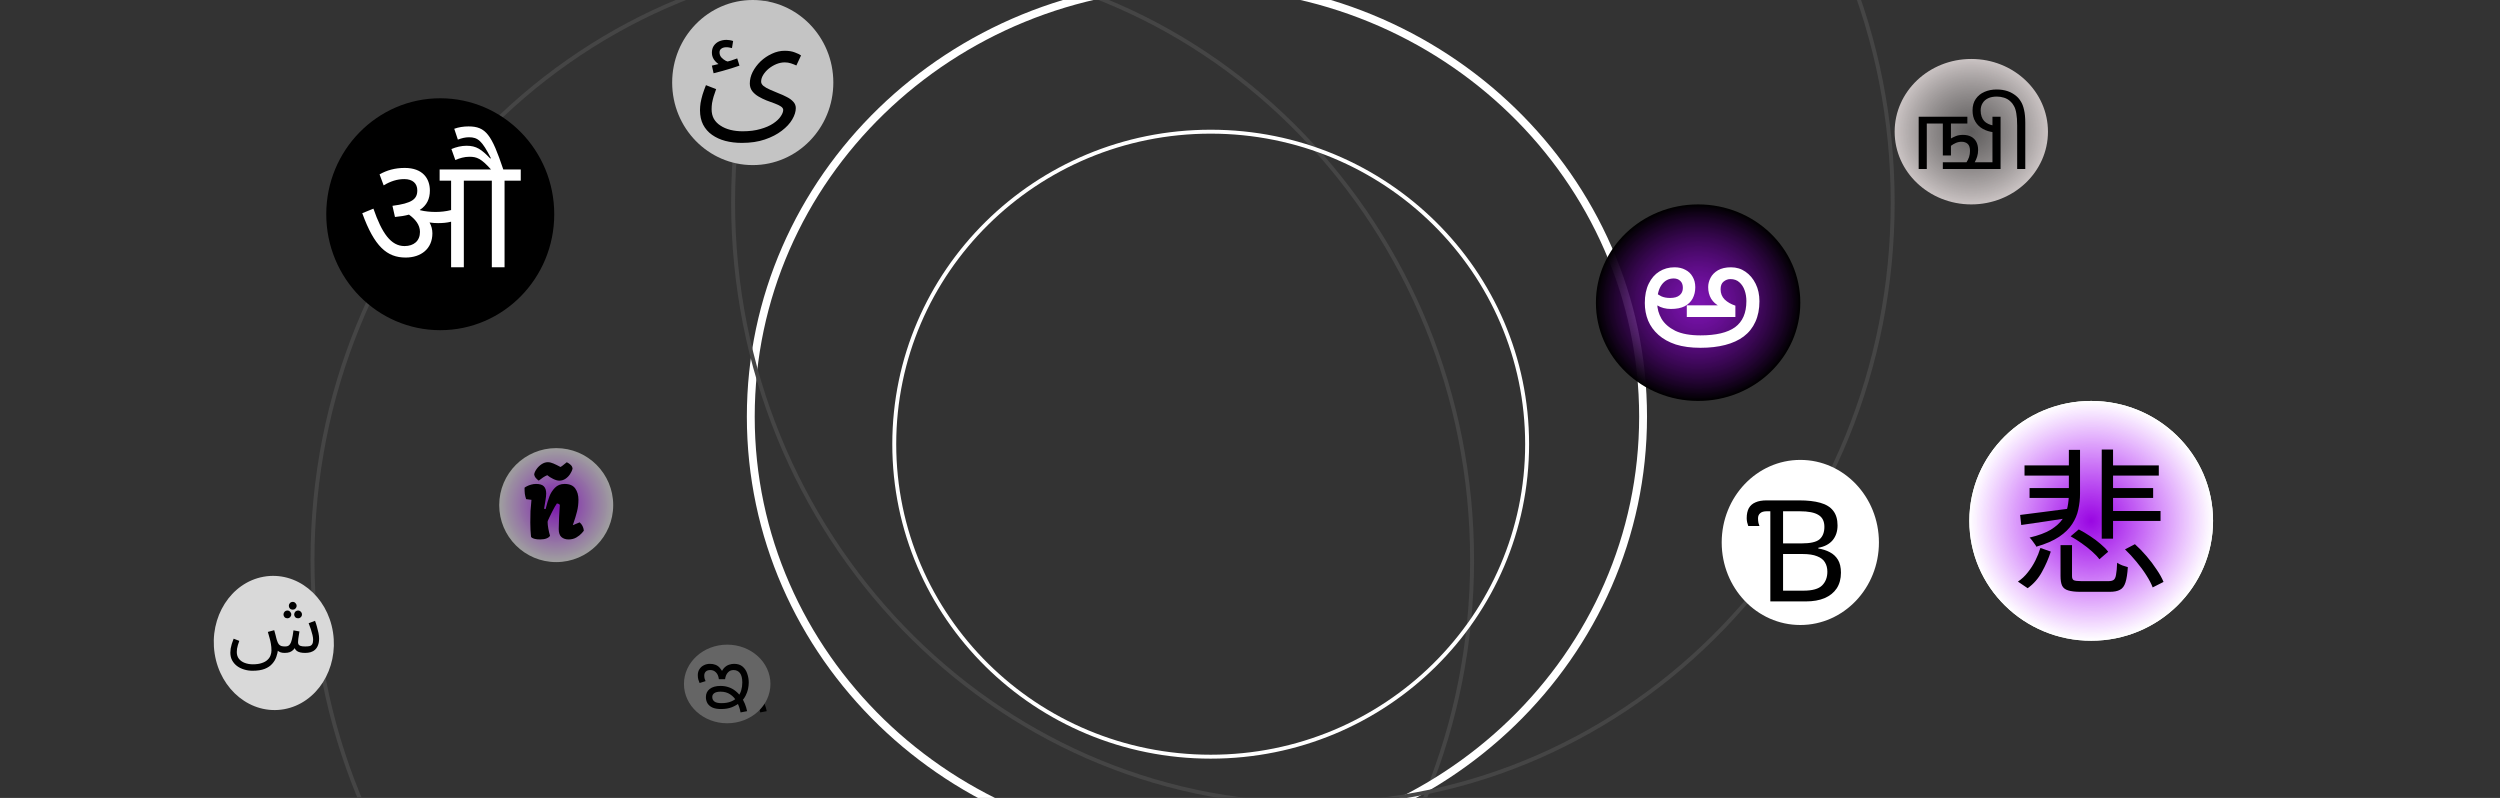 <svg width="636" height="203" viewBox="0 0 636 203" fill="none" xmlns="http://www.w3.org/2000/svg">
<rect x="0" y="0" width="636" height="203" fill="#333333" stroke="none"/>
<g clip-path="url(#clip0_71_2)">
<path d="M227 -10.5C308.445 -10.5 374.5 57.983 374.5 142.5C374.5 227.017 308.445 295.5 227 295.5C145.555 295.5 79.5 227.017 79.5 142.5C79.5 57.983 145.555 -10.5 227 -10.5Z" stroke="#454545"/>
<path d="M304.5 -4C367.214 -4 418 45.278 418 106C418 166.722 367.214 216 304.5 216C241.786 216 191 166.722 191 106C191 45.278 241.786 -4 304.5 -4Z" stroke="white" stroke-width="2"/>
<path d="M308 33.5C352.465 33.5 388.5 69.099 388.5 113C388.5 156.901 352.465 192.5 308 192.5C263.535 192.5 227.5 156.901 227.5 113C227.5 69.099 263.535 33.5 308 33.5Z" stroke="white"/>
<ellipse cx="112" cy="54.5" rx="29" ry="29.5" fill="black"/>
<path d="M110 59.36C110 63.28 107.12 65.52 103.2 65.52C98.44 65.52 95.24 62.72 92.16 54.24L95 53.08C97.16 59.32 99.44 62.6 102.92 62.6C105.28 62.6 106.84 61.28 106.84 59C106.84 57.16 105.6 55.72 104.04 54.6C103.04 54.88 101.84 55.08 100.48 55.2L99.84 52.36C104.84 51.72 106.16 50.64 106.16 48.44C106.16 46.68 105 45.56 102.84 45.56C101.04 45.56 99.32 46.12 97.6 47.16L96.56 44.36C98.4 43.32 100.48 42.72 102.96 42.72C107.52 42.72 109.36 45.4 109.36 48.48C109.36 50.56 108.6 52.24 106.8 53.4L106.88 53.48C108.16 53.8 109.56 53.92 110.8 53.92C112.04 53.92 113.36 53.8 114.76 53.44V45.96H111.84V43.12H124.92C122.4 40.32 121.32 39.88 119.4 39.88C118.16 39.88 116.88 40.24 115.84 40.72L114.84 37.92C116.04 37.4 117.4 37.08 118.68 37.08C121.2 37.08 122.48 38 124.72 40.32L124.88 40.24C122.64 35.8 121.56 34.92 119.32 34.92C118.4 34.92 117.52 35.12 116.48 35.52L115.56 32.76C116.64 32.36 117.92 32.16 119.2 32.16C123.6 32.16 125.08 34.28 128.04 43.12H132.48V45.96H128.36V68H125.12V45.96H118V68H114.76V56.4C113.68 56.68 112.56 56.76 111.44 56.76C110.8 56.76 110.04 56.72 109.28 56.6C109.76 57.44 110 58.4 110 59.36Z" fill="white"/>
<circle cx="141.5" cy="128.5" r="14.5" fill="url(#paint0_radial_71_2)"/>
<ellipse cx="532" cy="132.5" rx="31" ry="30.5" fill="url(#paint1_radial_71_2)"/>
<ellipse cx="532" cy="132.5" rx="31" ry="30.5" fill="url(#paint2_radial_71_2)"/>
<ellipse cx="501.5" cy="33.5" rx="19.5" ry="18.5" fill="url(#paint3_radial_71_2)"/>
<ellipse cx="432" cy="77" rx="26" ry="25" fill="url(#paint4_radial_71_2)"/>
<path d="M334 -101.5C415.445 -101.5 481.5 -33.017 481.5 51.5C481.5 136.017 415.445 204.5 334 204.5C252.555 204.5 186.5 136.017 186.5 51.5C186.5 -33.017 252.555 -101.5 334 -101.5Z" stroke="#454545"/>
<ellipse cx="458" cy="138" rx="20" ry="21" fill="white"/>
<ellipse cx="15.297" cy="17.055" rx="15.297" ry="17.055" transform="matrix(0.984 -0.177 0.153 0.988 52 149.429)" fill="#D9D9D9"/>
<path d="M134.91 132.922C134.91 131.648 134.926 130.688 134.957 130.039C134.988 129.383 135.07 128.422 135.203 127.156L133.844 126.98C133.68 126.473 133.57 126.02 133.516 125.621C133.469 125.223 133.445 124.707 133.445 124.074C133.57 123.965 133.777 123.836 134.066 123.688C134.363 123.531 134.715 123.398 135.121 123.289C135.527 123.172 135.938 123.113 136.352 123.113C137.297 123.113 137.965 123.316 138.355 123.723C138.754 124.129 138.953 124.738 138.953 125.551C138.953 126.004 138.887 126.617 138.754 127.391C138.535 128.633 138.426 129.285 138.426 129.348C138.426 129.387 138.453 129.426 138.508 129.465C138.562 129.496 138.621 129.512 138.684 129.512C138.754 129.512 138.801 129.484 138.824 129.43C139.137 128.188 139.449 127.148 139.762 126.312C140.074 125.477 140.547 124.734 141.18 124.086C141.812 123.438 142.633 123.113 143.641 123.113C144.891 123.113 145.789 123.496 146.336 124.262C146.883 125.02 147.156 125.977 147.156 127.133C147.156 128.164 147.035 129.16 146.793 130.121C146.551 131.074 146.25 132.07 145.891 133.109C145.906 133.07 145.852 133.223 145.727 133.566L145.75 133.59L147.461 132.887C148.07 133.41 148.426 134.105 148.527 134.973C148.527 135.027 148.352 135.25 148 135.641C147.656 136.031 147.199 136.395 146.629 136.73C146.059 137.066 145.402 137.234 144.66 137.234C143.918 137.234 143.312 137.035 142.844 136.637C142.375 136.238 142.141 135.559 142.141 134.598C142.141 133.832 142.172 132.809 142.234 131.527C142.297 130.246 142.359 129.215 142.422 128.434C142.219 128.215 141.969 128.098 141.672 128.082C141.398 128.434 140.996 129.137 140.465 130.191C139.934 131.246 139.559 132.035 139.34 132.559C139.324 132.668 139.316 132.773 139.316 132.875C139.316 133.266 139.375 133.793 139.492 134.457C139.609 135.113 139.754 135.727 139.926 136.297C139.785 136.562 139.496 136.785 139.059 136.965C138.621 137.145 138.082 137.234 137.441 137.234C136.863 137.234 136.398 137.188 136.047 137.094C135.703 137 135.461 136.902 135.32 136.801C135.18 136.691 135.109 136.625 135.109 136.602C135.102 136.531 135.082 136.348 135.051 136.051C135.02 135.746 134.988 135.324 134.957 134.785C134.926 134.238 134.91 133.617 134.91 132.922ZM139.223 120.887C138.84 121.051 138.484 121.242 138.156 121.461C137.836 121.68 137.465 121.953 137.043 122.281C136.715 122.023 136.449 121.77 136.246 121.52C136.043 121.262 135.926 120.98 135.895 120.676C135.965 120.246 136.176 119.789 136.527 119.305C136.879 118.812 137.309 118.402 137.816 118.074C138.332 117.746 138.848 117.582 139.363 117.582C139.809 117.582 140.289 117.695 140.805 117.922C141.32 118.141 141.914 118.434 142.586 118.801C142.68 118.762 142.812 118.68 142.984 118.555C143.156 118.422 143.348 118.27 143.559 118.098C143.941 117.793 144.152 117.625 144.191 117.594C144.59 117.789 144.922 118.016 145.188 118.273C145.461 118.523 145.617 118.836 145.656 119.211C145.555 119.672 145.344 120.141 145.023 120.617C144.711 121.094 144.316 121.492 143.84 121.812C143.363 122.125 142.844 122.281 142.281 122.281C141.852 122.281 141.332 122.133 140.723 121.836C140.121 121.539 139.621 121.223 139.223 120.887Z" fill="black"/>
<ellipse cx="191.5" cy="21" rx="20.5" ry="21" fill="#C4C4C4"/>
<path d="M432.6 88.48C430.2 88.48 428.107 88.2 426.32 87.64C424.56 87.053 423.093 86.24 421.92 85.2C420.747 84.16 419.867 82.947 419.28 81.56C418.72 80.173 418.44 78.68 418.44 77.08C418.44 75.16 418.773 73.52 419.44 72.16C420.107 70.8 421 69.773 422.12 69.08C423.267 68.36 424.56 68 426 68C427.067 68 427.987 68.213 428.76 68.64C429.56 69.04 430.173 69.627 430.6 70.4C431.053 71.147 431.28 72.04 431.28 73.08C431.28 74.147 431.053 75.107 430.6 75.96C430.147 76.787 429.467 77.44 428.56 77.92C427.653 78.373 426.493 78.6 425.08 78.6C423.747 78.6 422.587 78.293 421.6 77.68C420.613 77.067 419.853 76.453 419.32 75.84L420.28 73.36C420.493 73.653 420.787 74 421.16 74.4C421.56 74.773 422.067 75.107 422.68 75.4C423.293 75.667 424.027 75.8 424.88 75.8C425.947 75.8 426.747 75.573 427.28 75.12C427.84 74.667 428.12 74.04 428.12 73.24C428.12 72.467 427.907 71.88 427.48 71.48C427.053 71.053 426.493 70.84 425.8 70.84C424.547 70.84 423.533 71.36 422.76 72.4C421.987 73.44 421.6 74.907 421.6 76.8V77.16C421.6 78.52 421.96 79.827 422.68 81.08C423.427 82.333 424.6 83.36 426.2 84.16C427.827 84.933 429.96 85.32 432.6 85.32C436.547 85.32 439.48 84.627 441.4 83.24C443.32 81.827 444.28 79.613 444.28 76.6C444.28 75.613 444.133 74.707 443.84 73.88C443.547 73.027 443.093 72.333 442.48 71.8C441.893 71.267 441.133 71 440.2 71C439.587 71 439.013 71.213 438.48 71.64C437.973 72.04 437.72 72.693 437.72 73.6C437.72 74.64 438.067 75.507 438.76 76.2C439.453 76.867 440.36 77.387 441.48 77.76V80.64H429.12V77.68H437.88L437.52 77.96C436.587 77.507 435.853 76.853 435.32 76C434.813 75.147 434.56 74.16 434.56 73.04C434.56 72.24 434.76 71.453 435.16 70.68C435.56 69.907 436.187 69.267 437.04 68.76C437.92 68.253 439.027 68 440.36 68C441.747 68 442.973 68.373 444.04 69.12C445.133 69.867 446 70.893 446.64 72.2C447.28 73.48 447.6 74.96 447.6 76.64C447.6 78.64 447.253 80.387 446.56 81.88C445.893 83.373 444.907 84.613 443.6 85.6C442.32 86.56 440.747 87.28 438.88 87.76C437.04 88.24 434.947 88.48 432.6 88.48Z" fill="white"/>
<path d="M450.372 153V130.068H449.436C448.692 130.068 448.14 130.236 447.78 130.572C447.42 130.884 447.24 131.316 447.24 131.868C447.24 132.252 447.276 132.636 447.348 133.02C447.444 133.38 447.528 133.644 447.6 133.812H444.756C444.66 133.548 444.564 133.224 444.468 132.84C444.396 132.456 444.36 132.12 444.36 131.832C444.36 130.8 444.54 129.948 444.9 129.276C445.284 128.604 445.848 128.112 446.592 127.8C447.336 127.464 448.284 127.296 449.436 127.296H457.716C459.852 127.296 461.64 127.5 463.08 127.908C464.544 128.316 465.636 128.988 466.356 129.924C467.1 130.86 467.472 132.108 467.472 133.668C467.472 135.18 467.052 136.44 466.212 137.448C465.372 138.432 464.16 139.068 462.576 139.356V139.536C463.656 139.704 464.628 140.016 465.492 140.472C466.38 140.928 467.076 141.576 467.58 142.416C468.084 143.256 468.336 144.348 468.336 145.692C468.336 147.252 467.976 148.584 467.256 149.688C466.536 150.768 465.504 151.596 464.16 152.172C462.84 152.724 461.256 153 459.408 153H450.372ZM458.796 150.264C461.076 150.264 462.66 149.82 463.548 148.932C464.436 148.044 464.88 146.88 464.88 145.44C464.88 144.528 464.676 143.736 464.268 143.064C463.884 142.392 463.224 141.876 462.288 141.516C461.376 141.132 460.128 140.94 458.544 140.94H453.612V150.264H458.796ZM458.364 138.24C460.572 138.24 462.084 137.892 462.9 137.196C463.716 136.476 464.124 135.42 464.124 134.028C464.124 132.612 463.62 131.604 462.612 131.004C461.628 130.38 460.044 130.068 457.86 130.068H453.612V138.24H458.364Z" fill="black"/>
<path d="M524.2 138.68H527.12V146.56C527.12 147.093 527.267 147.44 527.56 147.6C527.88 147.76 528.533 147.84 529.52 147.84C529.76 147.84 530.187 147.84 530.8 147.84C531.413 147.84 532.093 147.84 532.84 147.84C533.613 147.84 534.32 147.84 534.96 147.84C535.627 147.84 536.107 147.84 536.4 147.84C536.987 147.84 537.427 147.733 537.72 147.52C538.013 147.307 538.213 146.867 538.32 146.2C538.453 145.533 538.547 144.52 538.6 143.16C538.947 143.4 539.387 143.627 539.92 143.84C540.453 144.027 540.92 144.173 541.32 144.28C541.213 145.96 541.013 147.253 540.72 148.16C540.427 149.093 539.96 149.72 539.32 150.04C538.707 150.387 537.827 150.56 536.68 150.56C536.493 150.56 536.147 150.56 535.64 150.56C535.133 150.56 534.56 150.56 533.92 150.56C533.28 150.56 532.627 150.56 531.96 150.56C531.32 150.56 530.76 150.56 530.28 150.56C529.8 150.56 529.48 150.56 529.32 150.56C527.96 150.56 526.907 150.44 526.16 150.2C525.413 149.987 524.893 149.587 524.6 149C524.333 148.413 524.2 147.6 524.2 146.56V138.68ZM526.76 136.44L528.84 134.68C529.773 135.16 530.72 135.72 531.68 136.36C532.667 137 533.56 137.667 534.36 138.36C535.187 139.053 535.84 139.72 536.32 140.36L534.08 142.28C533.627 141.64 533 140.973 532.2 140.28C531.4 139.56 530.52 138.867 529.56 138.2C528.627 137.533 527.693 136.947 526.76 136.44ZM540.6 139.76L543.12 138.44C544.133 139.347 545.12 140.36 546.08 141.48C547.04 142.6 547.893 143.733 548.64 144.88C549.413 146 550 147.053 550.4 148.04L547.64 149.44C547.293 148.507 546.76 147.48 546.04 146.36C545.32 145.213 544.48 144.067 543.52 142.92C542.587 141.773 541.613 140.72 540.6 139.76ZM519.08 139.4L521.72 140.32C521.16 142.08 520.413 143.8 519.48 145.48C518.573 147.16 517.36 148.547 515.84 149.64L513.36 147.96C514.32 147.32 515.16 146.533 515.88 145.6C516.627 144.667 517.267 143.667 517.8 142.6C518.333 141.533 518.76 140.467 519.08 139.4ZM513.92 131C515.6 130.787 517.587 130.533 519.88 130.24C522.2 129.92 524.56 129.613 526.96 129.32L527.04 131.64C524.747 131.987 522.48 132.333 520.24 132.68C518.027 133.027 516.013 133.32 514.2 133.56L513.92 131ZM534.68 114.36H537.56V137.04H534.68V114.36ZM515.04 118.4H527.8V121H515.04V118.4ZM535.84 118.4H549.2V121H535.84V118.4ZM516.32 124.16H527.56V126.68H516.32V124.16ZM536.32 124.16H547.76V126.68H536.32V124.16ZM535.84 130H549.64V132.52H535.84V130ZM526.32 114.44H529.16V125.64C529.16 126.973 529.013 128.293 528.72 129.6C528.453 130.907 527.933 132.147 527.16 133.32C526.413 134.493 525.307 135.573 523.84 136.56C522.373 137.547 520.44 138.387 518.04 139.08C517.96 138.867 517.813 138.627 517.6 138.36C517.413 138.067 517.2 137.773 516.96 137.48C516.747 137.187 516.533 136.947 516.32 136.76C518.587 136.227 520.387 135.56 521.72 134.76C523.053 133.933 524.053 133.027 524.72 132.04C525.387 131.027 525.813 129.973 526 128.88C526.213 127.787 526.32 126.707 526.32 125.64V114.44Z" fill="black"/>
<path d="M188.42 180.38C187.54 180.38 186.813 180.253 186.24 180C185.68 179.733 185.26 179.373 184.98 178.92C184.713 178.453 184.58 177.927 184.58 177.34C184.58 176.473 184.9 175.787 185.54 175.28C186.193 174.76 187.113 174.5 188.3 174.5C189.073 174.5 189.773 174.613 190.4 174.84C191.027 175.053 191.593 175.367 192.1 175.78C192.62 176.18 193.08 176.667 193.48 177.24C193.893 177.787 194.227 178.373 194.48 179C194.733 179.613 194.927 180.253 195.06 180.92L193.4 181.24C193.213 180.24 192.9 179.34 192.46 178.54C192.033 177.74 191.473 177.113 190.78 176.66C190.1 176.193 189.273 175.96 188.3 175.96C187.62 175.96 187.1 176.08 186.74 176.32C186.38 176.56 186.2 176.893 186.2 177.32C186.2 177.8 186.38 178.18 186.74 178.46C187.113 178.74 187.707 178.88 188.52 178.88C189.507 178.88 190.333 178.74 191 178.46C191.68 178.18 192.227 177.8 192.64 177.32C193.067 176.827 193.373 176.267 193.56 175.64C193.747 175.013 193.84 174.353 193.84 173.66C193.84 172.54 193.64 171.727 193.24 171.22C192.84 170.713 192.293 170.46 191.6 170.46C191.013 170.46 190.533 170.673 190.16 171.1C189.787 171.513 189.553 172.073 189.46 172.78H187.88C187.787 172.02 187.54 171.447 187.14 171.06C186.753 170.66 186.28 170.46 185.72 170.46C185.187 170.46 184.793 170.593 184.54 170.86C184.287 171.113 184.16 171.453 184.16 171.88C184.16 172.133 184.193 172.393 184.26 172.66C184.34 172.913 184.42 173.12 184.5 173.28L182.98 173.76C182.86 173.507 182.753 173.22 182.66 172.9C182.567 172.567 182.52 172.187 182.52 171.76C182.52 171.173 182.66 170.667 182.94 170.24C183.22 169.8 183.593 169.467 184.06 169.24C184.527 169 185.04 168.88 185.6 168.88C186.133 168.88 186.6 168.96 187 169.12C187.4 169.267 187.76 169.513 188.08 169.86C188.4 170.207 188.7 170.66 188.98 171.22L188.36 171.32C188.653 170.64 188.987 170.127 189.36 169.78C189.733 169.433 190.127 169.2 190.54 169.08C190.953 168.947 191.36 168.88 191.76 168.88C192.653 168.88 193.373 169.113 193.92 169.58C194.467 170.047 194.86 170.647 195.1 171.38C195.353 172.113 195.48 172.873 195.48 173.66C195.48 174.167 195.42 174.707 195.3 175.28C195.18 175.84 194.98 176.393 194.7 176.94C194.433 177.487 194.067 177.993 193.6 178.46L193.18 178.76C192.633 179.213 191.967 179.6 191.18 179.92C190.407 180.227 189.487 180.38 188.42 180.38Z" fill="black"/>
<path d="M488.112 43V29.704H500.496V31.432H496.32V35.224C496.64 35.032 497.056 34.832 497.568 34.624C498.08 34.416 498.688 34.312 499.392 34.312C500.192 34.312 500.88 34.464 501.456 34.768C502.032 35.072 502.472 35.512 502.776 36.088C503.08 36.664 503.232 37.36 503.232 38.176C503.232 38.752 503.152 39.304 502.992 39.832C502.832 40.36 502.624 40.84 502.368 41.272H505.296V43H494.256V41.272H500.28C500.552 40.872 500.768 40.432 500.928 39.952C501.088 39.456 501.168 38.936 501.168 38.392C501.168 37.544 500.968 36.944 500.568 36.592C500.168 36.24 499.656 36.064 499.032 36.064C498.52 36.064 498.024 36.168 497.544 36.376C497.08 36.584 496.672 36.824 496.32 37.096V39.544H494.256V31.432H490.176V43H488.112ZM503.592 43V41.272H506.88V29.704H508.944V43H503.592ZM507.935 22.768C508.943 22.768 509.863 22.904 510.695 23.176C511.511 23.448 512.255 23.864 512.927 24.424C513.375 24.792 513.767 25.256 514.103 25.816C514.455 26.36 514.727 27.072 514.919 27.952C515.127 28.816 515.231 29.92 515.231 31.264V43H513.167V31.936C513.167 30.672 513.095 29.648 512.951 28.864C512.823 28.064 512.623 27.432 512.351 26.968C512.095 26.488 511.783 26.088 511.415 25.768C510.967 25.352 510.439 25.048 509.831 24.856C509.223 24.664 508.607 24.568 507.983 24.568C507.119 24.568 506.383 24.712 505.775 25C505.167 25.288 504.703 25.696 504.383 26.224C504.047 26.752 503.879 27.384 503.879 28.12C503.879 28.696 503.959 29.208 504.119 29.656C504.263 30.088 504.479 30.464 504.767 30.784C505.055 31.088 505.407 31.336 505.823 31.528C506.223 31.72 506.671 31.856 507.167 31.936V33.64C506.175 33.528 505.271 33.248 504.455 32.8C503.639 32.352 502.999 31.736 502.535 30.952C502.055 30.168 501.815 29.216 501.815 28.096C501.815 26.912 502.095 25.928 502.655 25.144C503.199 24.36 503.935 23.768 504.863 23.368C505.791 22.968 506.815 22.768 507.935 22.768Z" fill="black"/>
<path d="M64.26 170.64C63.5 170.64 62.78 170.533 62.1 170.32C61.42 170.12 60.813 169.82 60.28 169.42C59.76 169.02 59.347 168.533 59.04 167.96C58.747 167.4 58.6 166.753 58.6 166.02C58.6 165.7 58.627 165.36 58.68 165C58.747 164.627 58.84 164.233 58.96 163.82C59.093 163.393 59.253 162.947 59.44 162.48L60.88 163.04C60.747 163.413 60.627 163.767 60.52 164.1C60.427 164.433 60.353 164.747 60.3 165.04C60.26 165.333 60.24 165.613 60.24 165.88C60.24 166.56 60.42 167.133 60.78 167.6C61.153 168.067 61.647 168.413 62.26 168.64C62.887 168.88 63.573 169 64.32 169C65.227 169 65.987 168.893 66.6 168.68C67.213 168.48 67.7 168.207 68.06 167.86C68.42 167.527 68.673 167.153 68.82 166.74C68.98 166.327 69.06 165.907 69.06 165.48C69.06 164.893 69.013 164.34 68.92 163.82C68.84 163.3 68.727 162.793 68.58 162.3C68.447 161.793 68.3 161.28 68.14 160.76L69.76 160.32C69.907 160.827 70.02 161.24 70.1 161.56C70.18 161.867 70.24 162.113 70.28 162.3C70.333 162.487 70.38 162.653 70.42 162.8C70.567 163.293 70.733 163.66 70.92 163.9C71.12 164.127 71.347 164.28 71.6 164.36C71.867 164.427 72.167 164.46 72.5 164.46C72.767 164.46 73 164.427 73.2 164.36C73.413 164.293 73.607 164.133 73.78 163.88C73.967 163.627 74.127 163.22 74.26 162.66C74.407 162.1 74.54 161.333 74.66 160.36L76.18 160.64C76.14 160.88 76.093 161.173 76.04 161.52C75.987 161.867 75.933 162.213 75.88 162.56C75.84 162.893 75.82 163.173 75.82 163.4C75.82 163.587 75.86 163.767 75.94 163.94C76.033 164.1 76.207 164.227 76.46 164.32C76.727 164.413 77.12 164.46 77.64 164.46C78.053 164.46 78.407 164.433 78.7 164.38C79.007 164.313 79.24 164.16 79.4 163.92C79.573 163.667 79.66 163.273 79.66 162.74C79.66 162.407 79.607 162.013 79.5 161.56C79.393 161.093 79.253 160.6 79.08 160.08C78.907 159.56 78.72 159.047 78.52 158.54L80.14 157.94C80.313 158.367 80.473 158.853 80.62 159.4C80.78 159.947 80.913 160.487 81.02 161.02C81.127 161.553 81.18 162.02 81.18 162.42C81.18 163.1 81.087 163.673 80.9 164.14C80.727 164.607 80.48 164.987 80.16 165.28C79.84 165.573 79.46 165.787 79.02 165.92C78.593 166.04 78.127 166.1 77.62 166.1C77.153 166.1 76.747 166.06 76.4 165.98C76.067 165.9 75.78 165.78 75.54 165.62C75.313 165.447 75.133 165.233 75 164.98C74.88 164.713 74.793 164.407 74.74 164.06H75.42C75.207 164.54 74.967 164.933 74.7 165.24C74.433 165.533 74.113 165.753 73.74 165.9C73.38 166.033 72.933 166.1 72.4 166.1C71.987 166.1 71.633 166.047 71.34 165.94C71.047 165.82 70.8 165.673 70.6 165.5C70.413 165.313 70.267 165.107 70.16 164.88C70.053 164.64 69.973 164.4 69.92 164.16L70.74 165.18C70.673 165.82 70.527 166.46 70.3 167.1C70.087 167.74 69.74 168.327 69.26 168.86C68.793 169.407 68.153 169.84 67.34 170.16C66.527 170.48 65.5 170.64 64.26 170.64ZM74.48 155.1C74.2 155.1 73.96 155.007 73.76 154.82C73.573 154.62 73.48 154.387 73.48 154.12C73.48 153.853 73.573 153.62 73.76 153.42C73.96 153.22 74.2 153.12 74.48 153.12C74.747 153.12 74.973 153.22 75.16 153.42C75.36 153.62 75.46 153.853 75.46 154.12C75.46 154.387 75.36 154.62 75.16 154.82C74.973 155.007 74.747 155.1 74.48 155.1ZM73.12 157.3C72.84 157.3 72.6 157.207 72.4 157.02C72.213 156.82 72.12 156.587 72.12 156.32C72.12 156.053 72.213 155.82 72.4 155.62C72.6 155.42 72.84 155.32 73.12 155.32C73.387 155.32 73.613 155.42 73.8 155.62C74 155.82 74.1 156.053 74.1 156.32C74.1 156.587 74 156.82 73.8 157.02C73.613 157.207 73.387 157.3 73.12 157.3ZM75.84 157.3C75.56 157.3 75.32 157.207 75.12 157.02C74.933 156.82 74.84 156.587 74.84 156.32C74.84 156.053 74.933 155.82 75.12 155.62C75.32 155.42 75.56 155.32 75.84 155.32C76.107 155.32 76.333 155.42 76.52 155.62C76.72 155.82 76.82 156.053 76.82 156.32C76.82 156.587 76.72 156.82 76.52 157.02C76.333 157.207 76.107 157.3 75.84 157.3Z" fill="black"/>
<path d="M178.08 28.036C178.08 27.46 178.128 26.848 178.224 26.2C178.344 25.528 178.512 24.82 178.728 24.076C178.968 23.308 179.256 22.504 179.592 21.664L182.184 22.672C181.944 23.344 181.728 23.98 181.536 24.58C181.368 25.18 181.236 25.744 181.14 26.272C181.068 26.8 181.032 27.304 181.032 27.784C181.032 28.72 181.224 29.536 181.608 30.232C182.016 30.928 182.58 31.504 183.3 31.96C184.02 32.44 184.86 32.8 185.82 33.04C186.78 33.28 187.812 33.4 188.916 33.4C190.644 33.4 192.156 33.208 193.452 32.824C194.748 32.464 195.828 31.996 196.692 31.42C197.556 30.844 198.192 30.244 198.6 29.62C199.032 28.996 199.248 28.444 199.248 27.964C199.248 27.628 199.044 27.328 198.636 27.064C198.228 26.8 197.7 26.548 197.052 26.308C196.404 26.068 195.72 25.816 195 25.552C194.28 25.264 193.596 24.928 192.948 24.544C192.3 24.16 191.772 23.704 191.364 23.176C190.956 22.624 190.752 21.976 190.752 21.232C190.752 20.248 190.992 19.276 191.472 18.316C191.976 17.332 192.648 16.432 193.488 15.616C194.352 14.8 195.312 14.152 196.368 13.672C197.424 13.168 198.516 12.916 199.644 12.916C200.652 12.916 201.516 13.06 202.236 13.348C202.956 13.612 203.472 13.864 203.784 14.104L202.596 16.66C202.188 16.468 201.732 16.288 201.228 16.12C200.724 15.952 200.196 15.868 199.644 15.868C198.948 15.868 198.24 16.012 197.52 16.3C196.824 16.588 196.176 16.972 195.576 17.452C195 17.932 194.532 18.46 194.172 19.036C193.812 19.612 193.632 20.188 193.632 20.764C193.632 21.172 193.836 21.544 194.244 21.88C194.676 22.216 195.228 22.528 195.9 22.816C196.572 23.104 197.28 23.404 198.024 23.716C198.792 24.004 199.512 24.328 200.184 24.688C200.856 25.024 201.396 25.42 201.804 25.876C202.236 26.332 202.452 26.872 202.452 27.496C202.452 28.384 202.152 29.344 201.552 30.376C200.952 31.408 200.064 32.368 198.888 33.256C197.712 34.168 196.272 34.912 194.568 35.488C192.888 36.064 190.944 36.352 188.736 36.352C187.224 36.352 185.82 36.184 184.524 35.848C183.252 35.512 182.124 34.996 181.14 34.3C180.18 33.628 179.424 32.764 178.872 31.708C178.344 30.676 178.08 29.452 178.08 28.036ZM181.536 18.64L181.104 16.696C181.728 16.552 182.232 16.432 182.616 16.336C183 16.24 183.432 16.132 183.912 16.012L183.732 16.768C183.108 16.576 182.508 16.168 181.932 15.544C181.38 14.92 181.104 14.212 181.104 13.42C181.104 12.7 181.272 12.1 181.608 11.62C181.968 11.116 182.424 10.744 182.976 10.504C183.552 10.264 184.164 10.144 184.812 10.144C185.076 10.144 185.352 10.168 185.64 10.216C185.952 10.264 186.24 10.336 186.504 10.432L186.216 12.232C185.976 12.184 185.748 12.136 185.532 12.088C185.316 12.04 185.076 12.016 184.812 12.016C184.26 12.016 183.828 12.136 183.516 12.376C183.204 12.592 183.048 12.904 183.048 13.312C183.048 13.816 183.204 14.248 183.516 14.608C183.852 14.968 184.224 15.256 184.632 15.472C185.064 15.664 185.412 15.76 185.676 15.76L184.2 15.904C184.848 15.736 185.448 15.568 186 15.4C186.576 15.208 187.092 15.028 187.548 14.86L188.124 16.696C187.548 16.912 186.864 17.14 186.072 17.38C185.304 17.62 184.524 17.848 183.732 18.064C182.94 18.28 182.208 18.472 181.536 18.64Z" fill="black"/>
<ellipse cx="185" cy="174" rx="11" ry="10" fill="#656565"/>
<path d="M183.42 180.38C182.54 180.38 181.813 180.253 181.24 180C180.68 179.733 180.26 179.373 179.98 178.92C179.713 178.453 179.58 177.927 179.58 177.34C179.58 176.473 179.9 175.787 180.54 175.28C181.193 174.76 182.113 174.5 183.3 174.5C184.073 174.5 184.773 174.613 185.4 174.84C186.027 175.053 186.593 175.367 187.1 175.78C187.62 176.18 188.08 176.667 188.48 177.24C188.893 177.787 189.227 178.373 189.48 179C189.733 179.613 189.927 180.253 190.06 180.92L188.4 181.24C188.213 180.24 187.9 179.34 187.46 178.54C187.033 177.74 186.473 177.113 185.78 176.66C185.1 176.193 184.273 175.96 183.3 175.96C182.62 175.96 182.1 176.08 181.74 176.32C181.38 176.56 181.2 176.893 181.2 177.32C181.2 177.8 181.38 178.18 181.74 178.46C182.113 178.74 182.707 178.88 183.52 178.88C184.507 178.88 185.333 178.74 186 178.46C186.68 178.18 187.227 177.8 187.64 177.32C188.067 176.827 188.373 176.267 188.56 175.64C188.747 175.013 188.84 174.353 188.84 173.66C188.84 172.54 188.64 171.727 188.24 171.22C187.84 170.713 187.293 170.46 186.6 170.46C186.013 170.46 185.533 170.673 185.16 171.1C184.787 171.513 184.553 172.073 184.46 172.78H182.88C182.787 172.02 182.54 171.447 182.14 171.06C181.753 170.66 181.28 170.46 180.72 170.46C180.187 170.46 179.793 170.593 179.54 170.86C179.287 171.113 179.16 171.453 179.16 171.88C179.16 172.133 179.193 172.393 179.26 172.66C179.34 172.913 179.42 173.12 179.5 173.28L177.98 173.76C177.86 173.507 177.753 173.22 177.66 172.9C177.567 172.567 177.52 172.187 177.52 171.76C177.52 171.173 177.66 170.667 177.94 170.24C178.22 169.8 178.593 169.467 179.06 169.24C179.527 169 180.04 168.88 180.6 168.88C181.133 168.88 181.6 168.96 182 169.12C182.4 169.267 182.76 169.513 183.08 169.86C183.4 170.207 183.7 170.66 183.98 171.22L183.36 171.32C183.653 170.64 183.987 170.127 184.36 169.78C184.733 169.433 185.127 169.2 185.54 169.08C185.953 168.947 186.36 168.88 186.76 168.88C187.653 168.88 188.373 169.113 188.92 169.58C189.467 170.047 189.86 170.647 190.1 171.38C190.353 172.113 190.48 172.873 190.48 173.66C190.48 174.167 190.42 174.707 190.3 175.28C190.18 175.84 189.98 176.393 189.7 176.94C189.433 177.487 189.067 177.993 188.6 178.46L188.18 178.76C187.633 179.213 186.967 179.6 186.18 179.92C185.407 180.227 184.487 180.38 183.42 180.38Z" fill="black"/>
</g>
<defs>
<radialGradient id="paint0_radial_71_2" cx="0" cy="0" r="1" gradientUnits="userSpaceOnUse" gradientTransform="translate(141.5 128.5) rotate(90) scale(14.5)">
<stop stop-color="#AA00FF" stop-opacity="0.61"/>
<stop offset="1" stop-color="white" stop-opacity="0.53"/>
</radialGradient>
<radialGradient id="paint1_radial_71_2" cx="0" cy="0" r="1" gradientUnits="userSpaceOnUse" gradientTransform="translate(532 132.5) rotate(90) scale(30.5 31)">
<stop stop-color="#AA00FF" stop-opacity="0.62"/>
<stop offset="1" stop-color="white"/>
</radialGradient>
<radialGradient id="paint2_radial_71_2" cx="0" cy="0" r="1" gradientUnits="userSpaceOnUse" gradientTransform="translate(532 132.5) rotate(90) scale(30.5 31)">
<stop stop-color="#AA00FF" stop-opacity="0.62"/>
<stop offset="1" stop-color="white"/>
</radialGradient>
<radialGradient id="paint3_radial_71_2" cx="0" cy="0" r="1" gradientUnits="userSpaceOnUse" gradientTransform="translate(501.5 33.5) rotate(90) scale(18.5 19.5)">
<stop stop-color="#938F8F" stop-opacity="0.46"/>
<stop offset="1" stop-color="#CAC3C3"/>
</radialGradient>
<radialGradient id="paint4_radial_71_2" cx="0" cy="0" r="1" gradientUnits="userSpaceOnUse" gradientTransform="translate(432 77) rotate(90) scale(25 26)">
<stop stop-color="#AA00FF" stop-opacity="0.61"/>
<stop offset="1"/>
</radialGradient>
<clipPath id="clip0_71_2">
<rect width="636" height="203" fill="white"/>
</clipPath>
</defs>
</svg>
